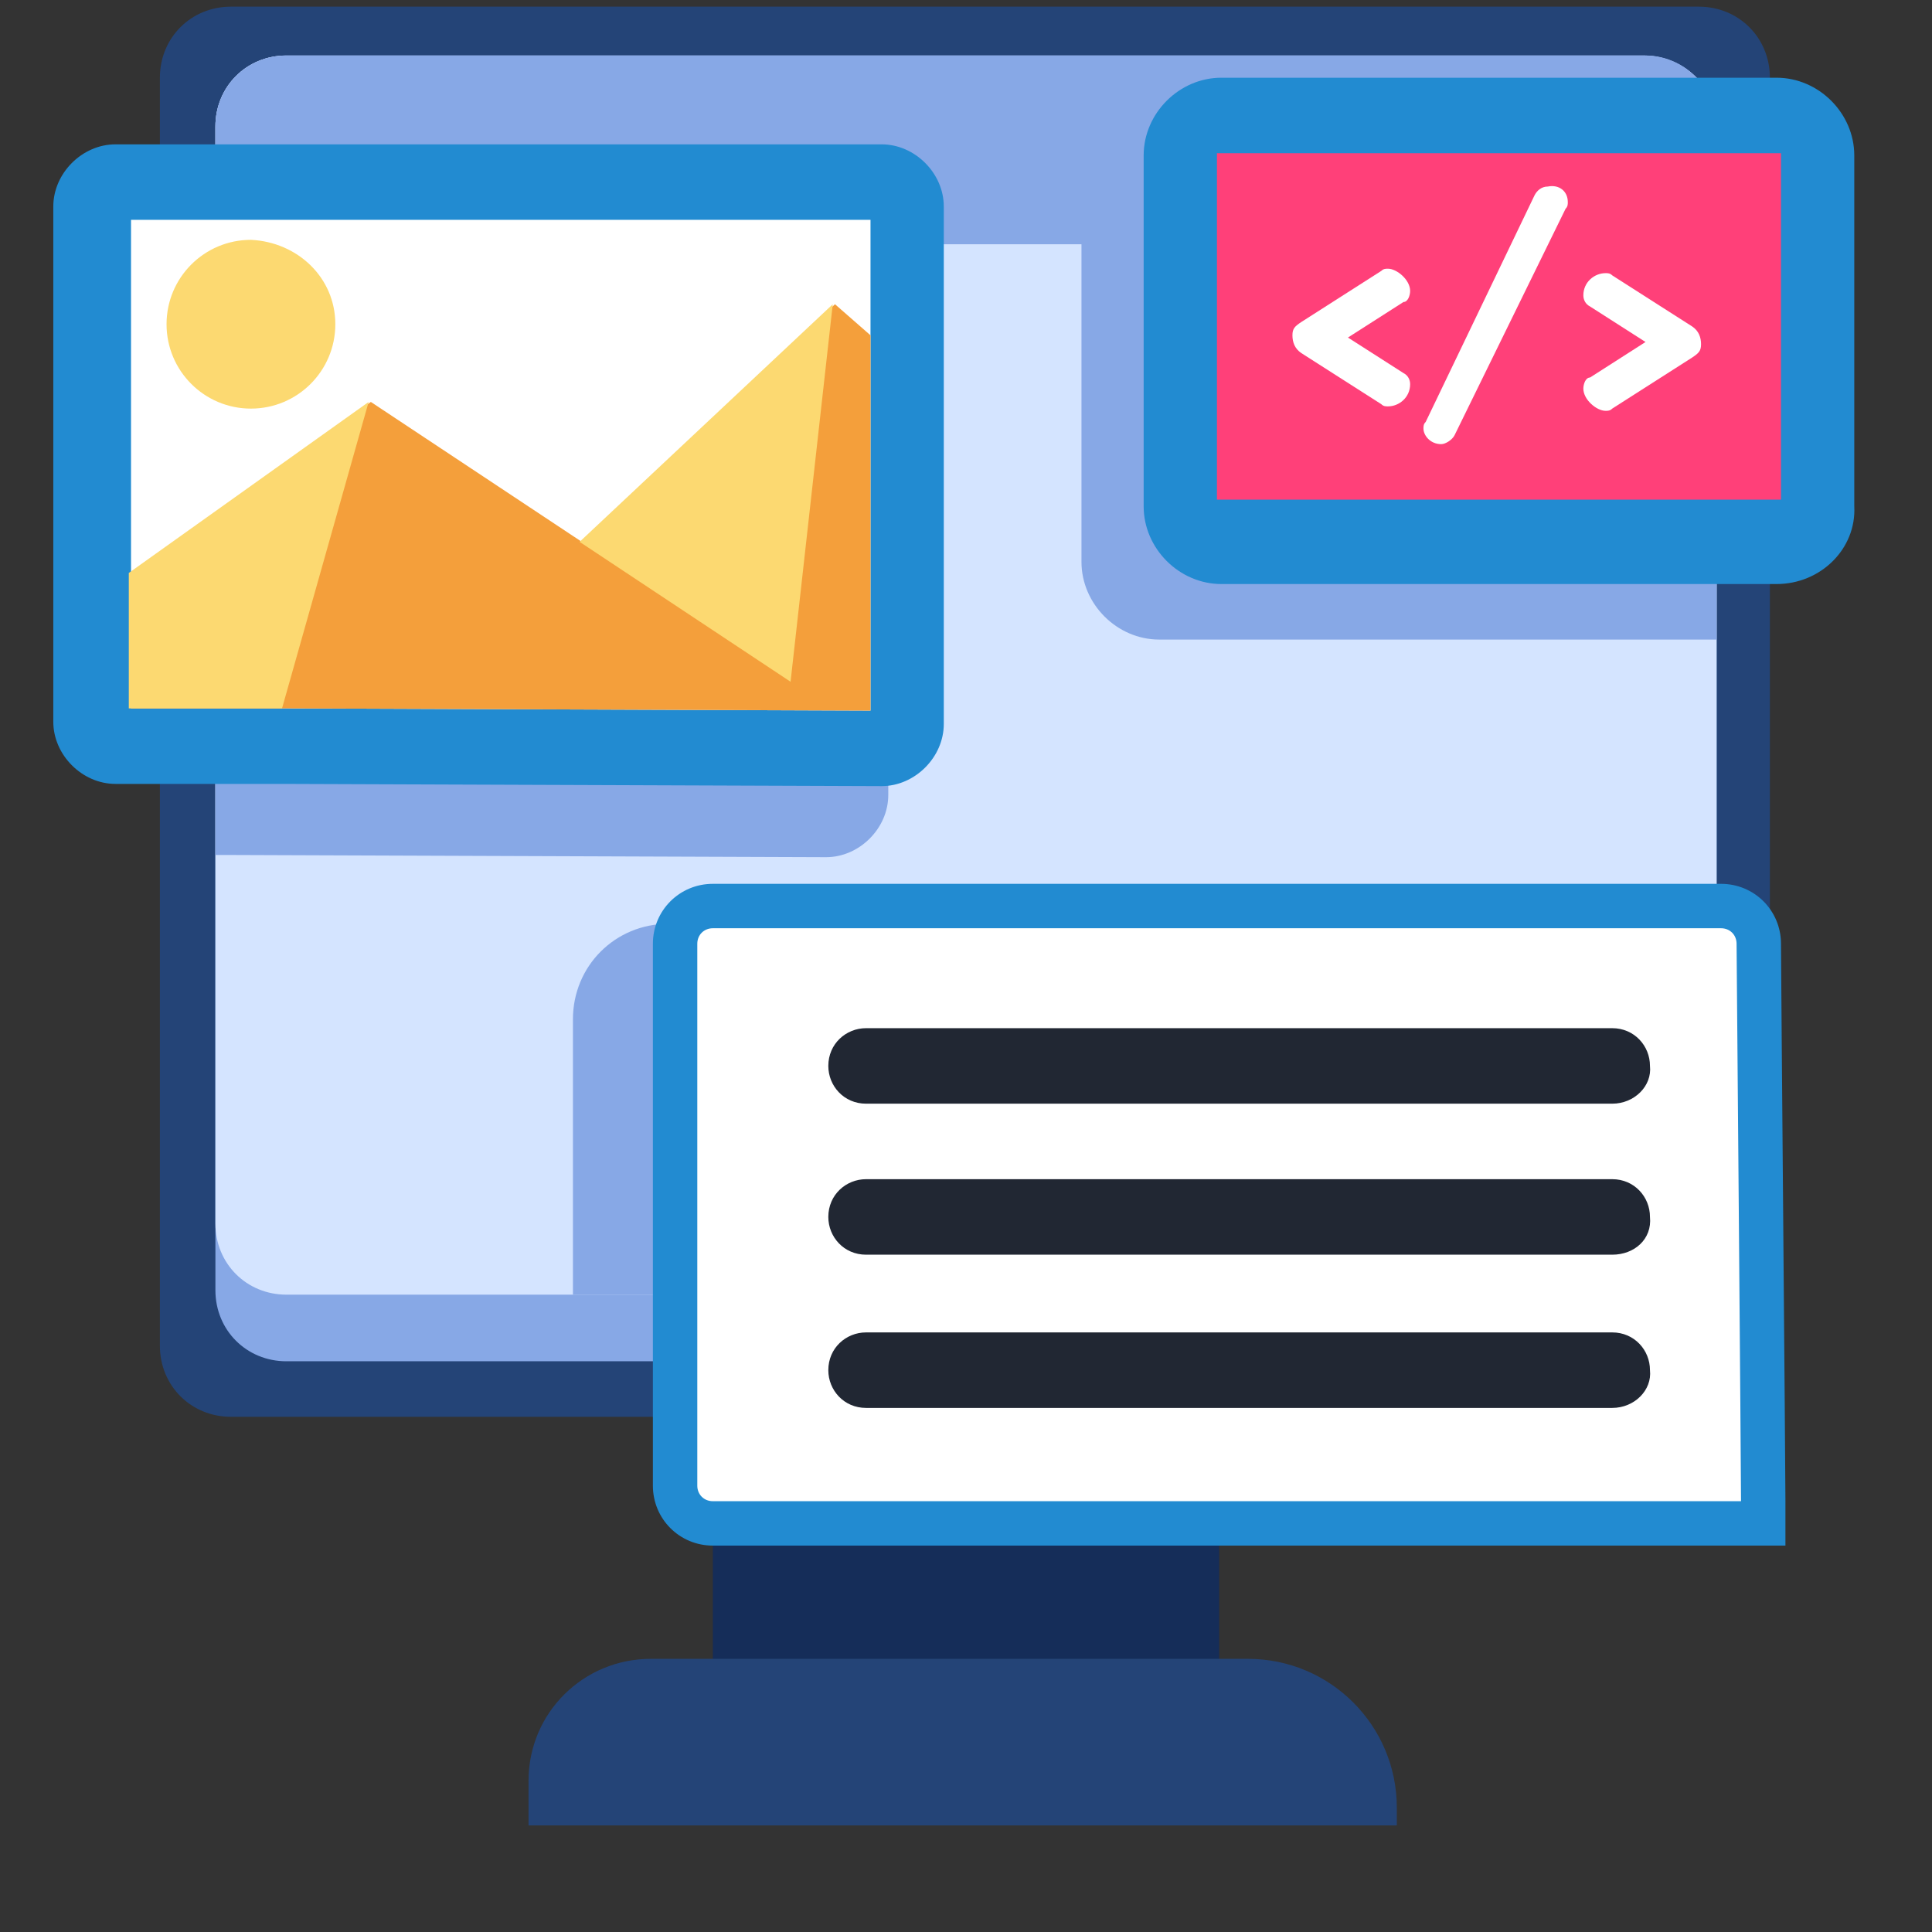<?xml version="1.0" encoding="utf-8"?>
<!-- Generator: Adobe Illustrator 25.4.1, SVG Export Plug-In . SVG Version: 6.00 Build 0)  -->
<svg version="1.1" id="Layer_1" xmlns="http://www.w3.org/2000/svg" xmlns:xlink="http://www.w3.org/1999/xlink" x="0px" y="0px"
	 width="87px" height="87px" viewBox="0 0 87 87" style="enable-background:new 0 0 87 87;" xml:space="preserve">
<rect x="0" y="0" width="87" height="87" fill="#333333" stroke="none"/>
<style type="text/css">
	.st0{fill:#244477;}
	.st1{fill:#152D59;}
	.st2{fill:#87A8E6;}
	.st3{fill:#D4E4FF;}
	.st4{fill:#228BD1;}
	.st5{fill:#FFFFFF;}
	.st6{fill:#F49F3B;}
	.st7{fill:#FCD971;}
	.st8{fill:#FF4079;}
	.st9{fill:#212733;}
</style>
<path class="st0" d="M76.5,63.8H10.4c-1.8,0-3.2-1.4-3.2-3.2V3.5c0-1.8,1.4-3.2,3.2-3.2h66.1c1.8,0,3.2,1.4,3.2,3.2v57.1
	C79.7,62.4,78.3,63.8,76.5,63.8z"/>
<path class="st1" d="M32.1,67.7h22.8v10.1H32.1V67.7z"/>
<path class="st2" d="M77.3,5.7v52.4c0,1.8-1.4,3.2-3.2,3.2H12.9c-1.8,0-3.2-1.4-3.2-3.2V5.7c0-1.8,1.4-3.2,3.2-3.2H74
	C75.8,2.5,77.3,3.9,77.3,5.7z"/>
<path class="st3" d="M77.3,5.7v49.4c0,1.8-1.4,3.2-3.2,3.2H12.9c-1.8,0-3.2-1.4-3.2-3.2V5.7c0-1.8,1.4-3.2,3.2-3.2H74
	C75.8,2.5,77.3,3.9,77.3,5.7z"/>
<path class="st2" d="M74.1,2.5H12.9c-1.8,0-3.2,1.4-3.2,3.2V11h67.5V5.7C77.3,3.9,75.8,2.5,74.1,2.5z"/>
<path class="st2" d="M40,12.5v23.3c0,1.5-1.3,2.8-2.8,2.8l-27-0.1H9.7V9.7h27.5C38.7,9.7,40,10.9,40,12.5z"/>
<path class="st4" d="M12.7,35.3H5.2c-1.5,0-2.8-1.3-2.8-2.8V9.3c0-1.5,1.3-2.8,2.8-2.8h34.5c1.5,0,2.8,1.3,2.8,2.8v23.3
	c0,1.5-1.3,2.8-2.8,2.8L12.7,35.3z"/>
<path class="st5" d="M39.2,9.9V32l-26.4-0.1H5.9v-22H39.2z"/>
<path class="st6" d="M39.2,15.1V32l-26.4-0.1H5.9v-6.1l10.8-7.7l9.5,6.3l11.4-10.7L39.2,15.1z"/>
<path class="st7" d="M15.1,14.6c0,2.1-1.7,3.8-3.8,3.8s-3.8-1.7-3.8-3.8s1.7-3.8,3.8-3.8C13.4,10.9,15.1,12.5,15.1,14.6z"/>
<path class="st7" d="M37.5,13.7L26.1,24.4l9.5,6.3L37.5,13.7z"/>
<path class="st7" d="M16.6,18.1l-3.9,13.8H5.8v-6.1L16.6,18.1z"/>
<path class="st2" d="M77.3,6v22.8H52.2c-1.9,0-3.5-1.6-3.5-3.5V9.5c0-1.9,1.6-3.5,3.5-3.5H77.3z"/>
<path class="st4" d="M80,26.3H55c-1.9,0-3.5-1.6-3.5-3.5V7c0-1.9,1.6-3.5,3.5-3.5h25c1.9,0,3.5,1.6,3.5,3.5v15.8
	C83.6,24.7,82,26.3,80,26.3z"/>
<path class="st8" d="M54.8,6.9h25.4v15.6H54.8V6.9z"/>
<g>
	<path class="st5" d="M58.6,14.5l3.6-2.3c0.1-0.1,0.2-0.1,0.3-0.1c0.4,0,1,0.5,1,1c0,0.2-0.1,0.5-0.3,0.5l-2.5,1.6l2.5,1.6
		c0.2,0.1,0.3,0.3,0.3,0.5c0,0.6-0.5,1-1,1c-0.1,0-0.2,0-0.3-0.1l-3.6-2.3c-0.3-0.2-0.4-0.5-0.4-0.8S58.3,14.7,58.6,14.5z"/>
	<path class="st5" d="M70.6,9.1c0,0.1,0,0.2-0.1,0.3l-5,10.2c-0.1,0.2-0.4,0.4-0.6,0.4c-0.5,0-0.8-0.4-0.8-0.7c0-0.1,0-0.2,0.1-0.3
		l4.9-10.2c0.1-0.2,0.3-0.4,0.6-0.4C70.2,8.3,70.6,8.6,70.6,9.1z"/>
	<path class="st5" d="M76.2,16.1l-3.6,2.3c-0.1,0.1-0.2,0.1-0.3,0.1c-0.4,0-1-0.5-1-1c0-0.2,0.1-0.5,0.3-0.5l2.5-1.6l-2.5-1.6
		c-0.2-0.1-0.3-0.3-0.3-0.5c0-0.6,0.5-1,1-1c0.1,0,0.2,0,0.3,0.1l3.6,2.3c0.3,0.2,0.4,0.5,0.4,0.8S76.5,15.9,76.2,16.1z"/>
</g>
<path class="st2" d="M77.3,42.2v12.9c0,1.8-1.4,3.2-3.2,3.2H25.8V45.9c0-2.4,1.9-4.3,4.3-4.3H75C75.9,41.6,76.6,41.8,77.3,42.2z"/>
<path class="st4" d="M32.1,69.6c-1.5,0-2.7-1.2-2.7-2.7V42.5c0-1.5,1.2-2.7,2.7-2.7h45.4c1.5,0,2.7,1.2,2.7,2.7
	c0,1,0.2,23.8,0.2,25.1l0,2L32.1,69.6L32.1,69.6z"/>
<path class="st5" d="M78.2,42.5c0,0,0.2,23.8,0.2,25.1l-46.3,0c-0.4,0-0.7-0.3-0.7-0.7V42.5c0-0.4,0.3-0.7,0.7-0.7h45.4
	C77.9,41.8,78.2,42.1,78.2,42.5z"/>
<path class="st9" d="M72.6,49.7H39c-1,0-1.7-0.8-1.7-1.7c0-1,0.8-1.7,1.7-1.7h33.6c1,0,1.7,0.8,1.7,1.7
	C74.4,48.9,73.6,49.7,72.6,49.7z"/>
<path class="st9" d="M72.6,56.5H39c-1,0-1.7-0.8-1.7-1.7c0-1,0.8-1.7,1.7-1.7h33.6c1,0,1.7,0.8,1.7,1.7
	C74.4,55.8,73.6,56.5,72.6,56.5z"/>
<path class="st9" d="M72.6,63.4H39c-1,0-1.7-0.8-1.7-1.7c0-1,0.8-1.7,1.7-1.7h33.6c1,0,1.7,0.8,1.7,1.7
	C74.4,62.6,73.6,63.4,72.6,63.4z"/>
<path class="st0" d="M62.9,82.2H23.8v-2c0-3.1,2.5-5.5,5.5-5.5h26.9c3.7,0,6.7,3,6.7,6.7V82.2z"/>
</svg>
